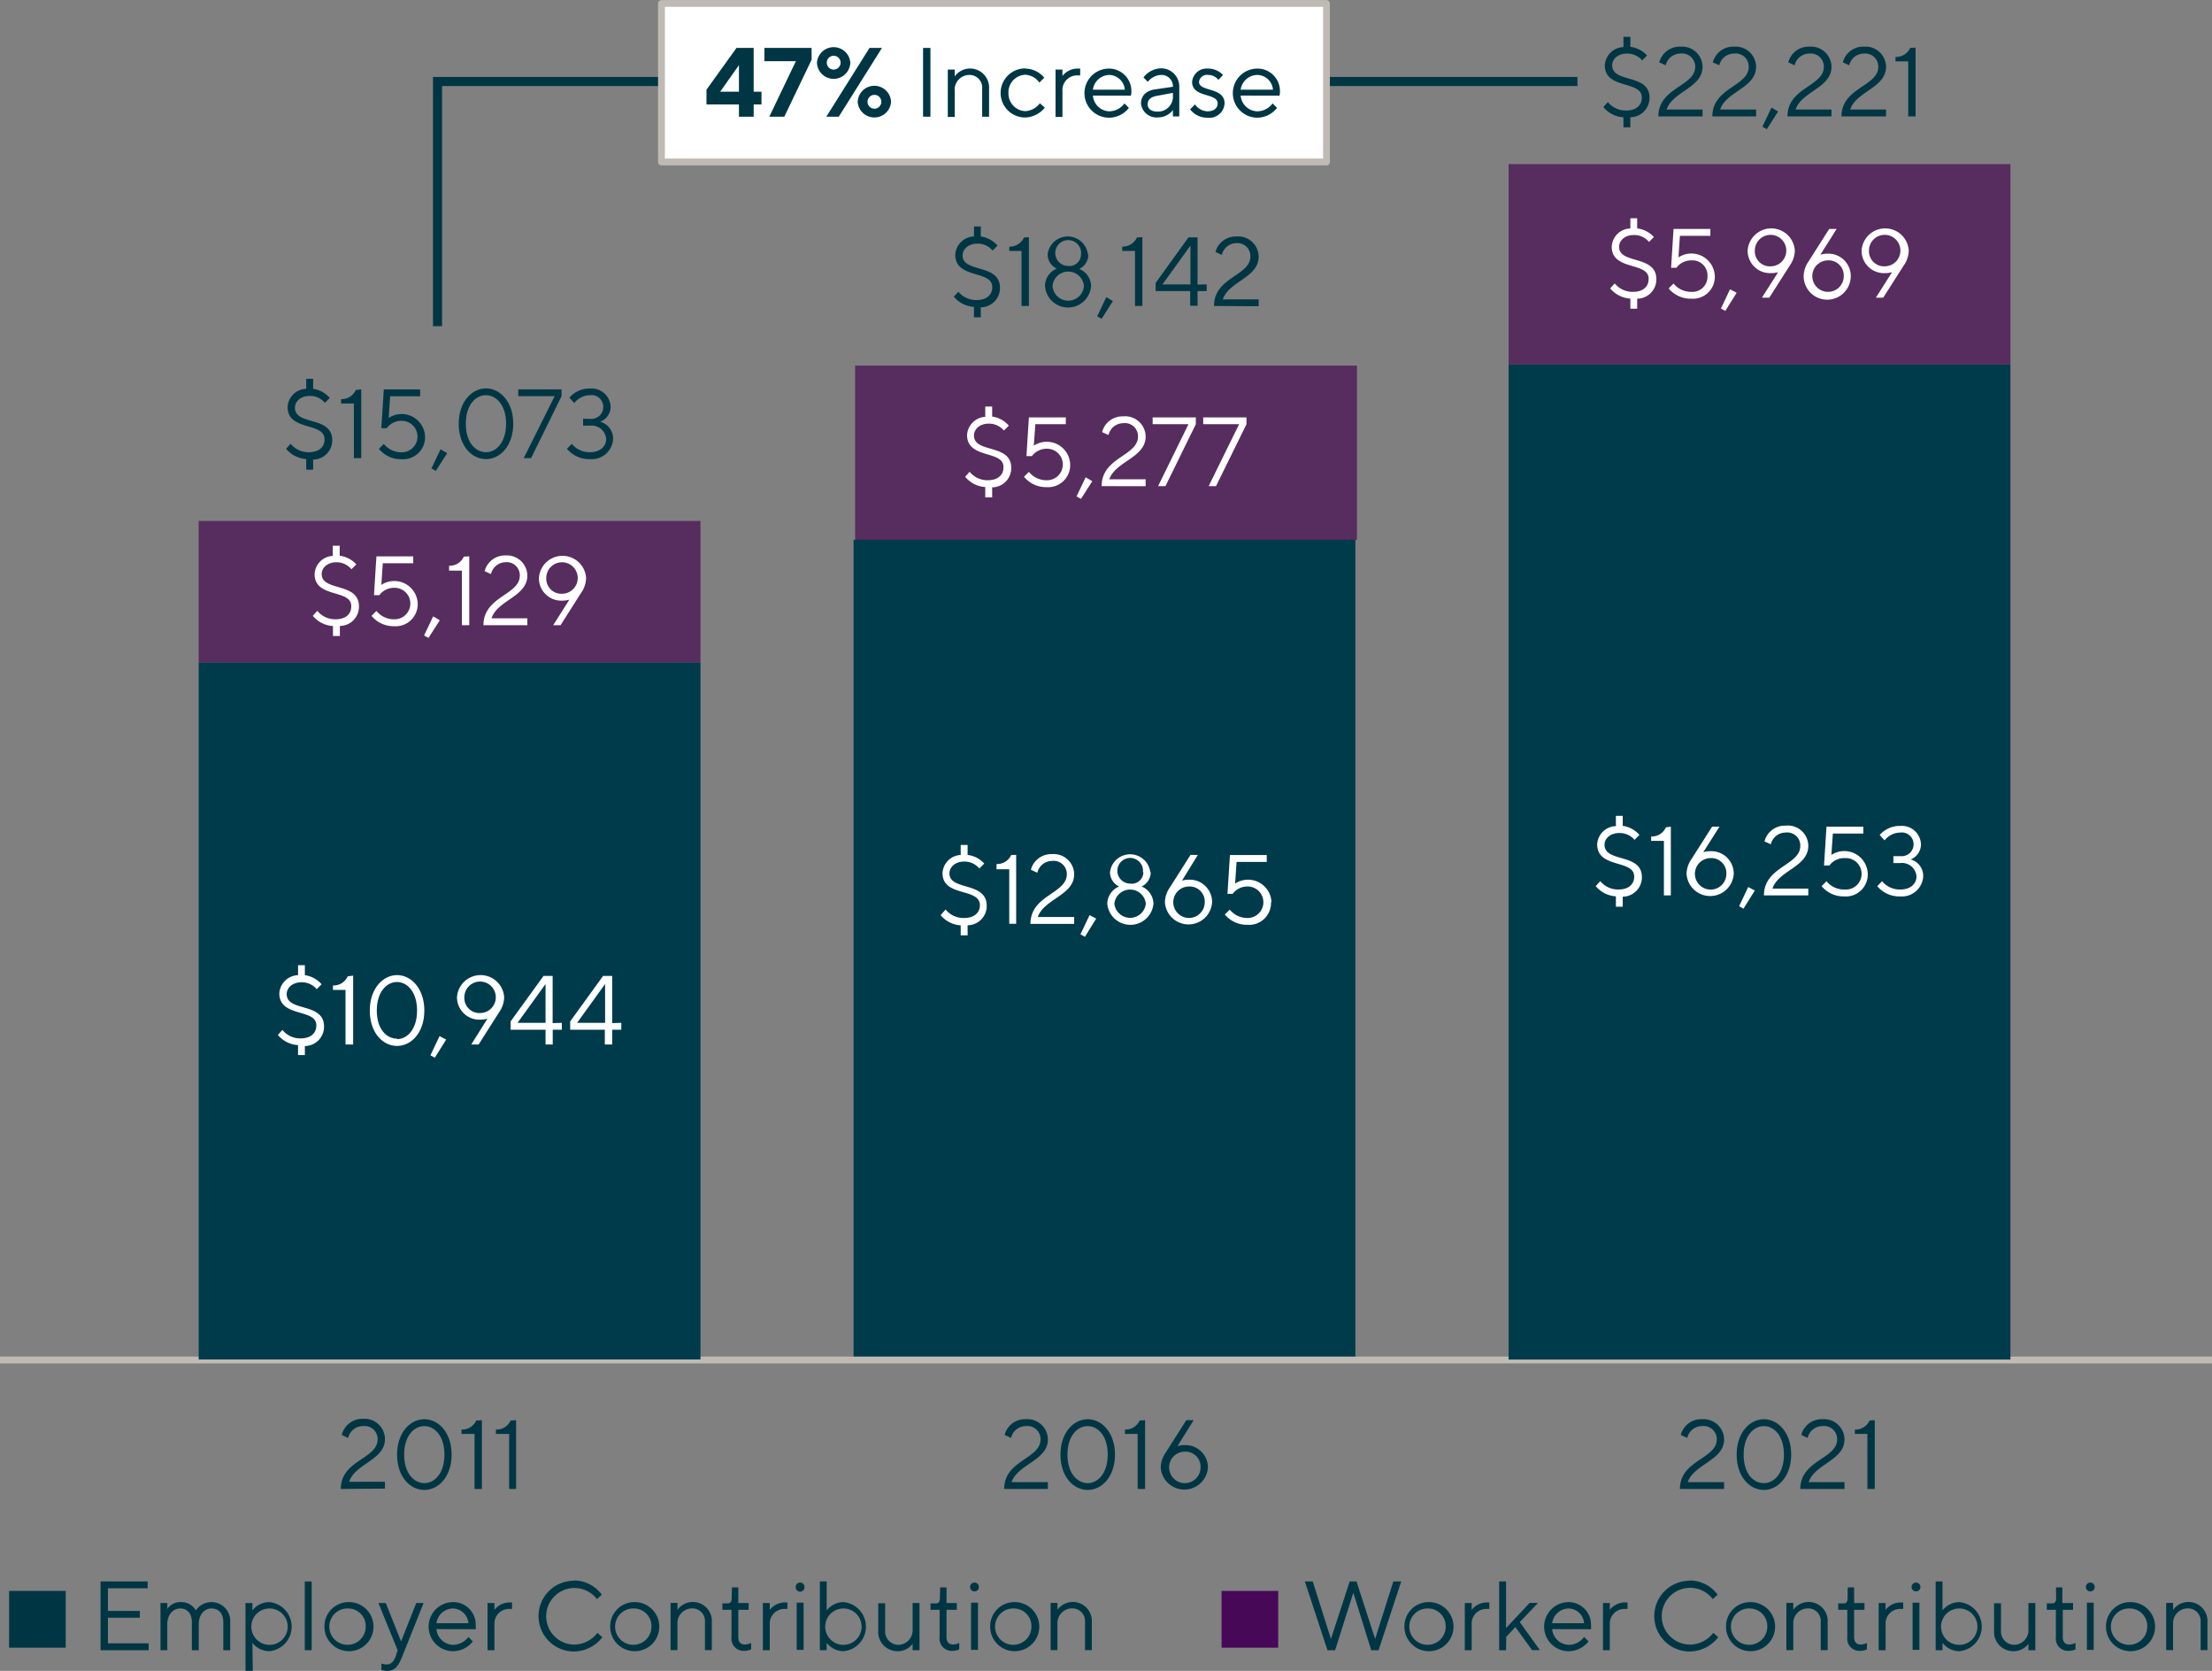<svg xmlns="http://www.w3.org/2000/svg" viewBox="0 0 243.28 183.71"><rect x="0" y="0" width="243.28" height="183.71" fill="#808080" stroke="none"/><defs><style>.cls-1{fill:#572c5f;}.cls-2{fill:#003b4c;}.cls-3,.cls-5{fill:#003644;}.cls-4{fill:#470858;}.cls-4,.cls-5,.cls-8{fill-rule:evenodd;}.cls-6,.cls-9{fill:#fff;}.cls-7,.cls-8{fill:none;}.cls-7,.cls-9{stroke:#bfbab3;stroke-linejoin:round;stroke-width:0.75px;}.cls-8{stroke:#003644;stroke-miterlimit:10;}</style></defs><g id="Layer_2" data-name="Layer 2"><g id="Layer_1-2" data-name="Layer 1"><rect class="cls-1" x="94.05" y="40.2" width="55.19" height="19.16"/><rect class="cls-2" x="93.88" y="59.35" width="55.19" height="90.13"/><path class="cls-3" d="M148.84,175.12l-2,6.32H146l-2.49-7.56h.87l2,6.32,2.06-6.32h.75l2.05,6.32,2-6.32h.87l-2.49,7.56h-.81Z"/><path class="cls-3" d="M157.11,176.15a2.7,2.7,0,1,1-2.65,2.7A2.66,2.66,0,0,1,157.11,176.15Zm0,.7a2,2,0,1,0,1.89,2A1.94,1.94,0,0,0,157.11,176.85Z"/><path class="cls-3" d="M163.8,176.9h-.32a1.6,1.6,0,0,0-1.62,1.68v2.86h-.76v-5.19h.76V177a2.11,2.11,0,0,1,1.73-.81h.21Z"/><path class="cls-3" d="M165.64,181.44h-.76v-7.56h.76V179l2.59-2.76h.92l-2,2.11,2.21,3.08h-.86l-1.84-2.54-1,1.08Z"/><path class="cls-3" d="M170.71,179.12a1.89,1.89,0,0,0,1.84,1.73,2.12,2.12,0,0,0,1.67-.87l.49.49a2.79,2.79,0,0,1-2.16,1.08,2.7,2.7,0,0,1-.05-5.4,2.47,2.47,0,0,1,2.48,2.59,1.53,1.53,0,0,1,0,.39Zm0-.65h3.51a1.75,1.75,0,0,0-1.72-1.62A1.86,1.86,0,0,0,170.71,178.47Z"/><path class="cls-3" d="M179,176.9h-.32a1.61,1.61,0,0,0-1.63,1.68v2.86h-.75v-5.19h.75V177a2.11,2.11,0,0,1,1.73-.81H179Z"/><path class="cls-3" d="M185.83,173.77a3.82,3.82,0,0,1,3.08,1.57l-.54.48a3.12,3.12,0,1,0-2.54,5,3.26,3.26,0,0,0,2.6-1.29l.54.48a4,4,0,0,1-3.14,1.57,3.89,3.89,0,0,1,0-7.78Z"/><path class="cls-3" d="M192.48,176.15a2.7,2.7,0,1,1-2.65,2.7A2.66,2.66,0,0,1,192.48,176.15Zm0,.7a2,2,0,1,0,1.89,2A1.94,1.94,0,0,0,192.48,176.85Z"/><path class="cls-3" d="M197.23,177a2.09,2.09,0,0,1,3.78,1.35v3.08h-.76v-3.08a1.39,1.39,0,0,0-1.4-1.51,1.62,1.62,0,0,0-1.62,1.73v2.86h-.76v-5.19h.76Z"/><path class="cls-3" d="M203.22,174.53h.7v1.72h1.14V177h-1.14V180c0,.54.27.81.7.81a1.74,1.74,0,0,0,.71-.17v.71a1.88,1.88,0,0,1-.74.16,1.34,1.34,0,0,1-1.42-1.51V177h-1v-.71h.6c.27,0,.43-.16.43-.54Z"/><path class="cls-3" d="M209.32,176.9H209a1.6,1.6,0,0,0-1.62,1.68v2.86h-.76v-5.19h.76V177a2.11,2.11,0,0,1,1.73-.81h.21Z"/><path class="cls-3" d="M210.73,174a.48.48,0,0,1,.48.49.47.47,0,0,1-.48.48.48.48,0,0,1-.49-.48A.49.49,0,0,1,210.73,174Zm-.38,2.21h.75v5.19h-.75Z"/><path class="cls-3" d="M213.64,177.06a2.39,2.39,0,0,1,1.84-.91,2.71,2.71,0,0,1,0,5.4,2.38,2.38,0,0,1-1.84-.92v.81h-.75v-7.56h.75Zm1.84,3.79a2,2,0,0,0,0-4,2,2,0,0,0,0,4Z"/><path class="cls-3" d="M223.09,180.74a2.06,2.06,0,0,1-1.67.81,2.12,2.12,0,0,1-2.11-2.27v-3h.76v3a1.48,1.48,0,0,0,1.46,1.57,1.61,1.61,0,0,0,1.56-1.73v-2.87h.76v5.19h-.76Z"/><path class="cls-3" d="M226.12,174.53h.7v1.72H228V177h-1.13V180c0,.54.27.81.7.81a1.67,1.67,0,0,0,.7-.17v.71a1.8,1.8,0,0,1-.73.16,1.34,1.34,0,0,1-1.43-1.51V177h-1v-.71h.59c.27,0,.44-.16.44-.54Z"/><path class="cls-3" d="M229.9,174a.48.48,0,0,1,.48.49.47.47,0,0,1-.48.48.48.48,0,0,1-.49-.48A.49.49,0,0,1,229.9,174Zm-.38,2.21h.75v5.19h-.75Z"/><path class="cls-3" d="M234.27,176.15a2.7,2.7,0,1,1-2.65,2.7A2.66,2.66,0,0,1,234.27,176.15Zm0,.7a2,2,0,1,0,1.89,2A1.93,1.93,0,0,0,234.27,176.85Z"/><path class="cls-3" d="M239,177a2.09,2.09,0,0,1,3.78,1.35v3.08h-.75v-3.08a1.39,1.39,0,0,0-1.41-1.51,1.62,1.62,0,0,0-1.62,1.73v2.86h-.76v-5.19H239Z"/><path class="cls-3" d="M16.35,180.68v.76H11.06v-7.56h5.18v.75H11.87v2.49h3.51v.75H11.87v2.81Z"/><path class="cls-3" d="M24.56,178.36c0-1-.54-1.51-1.3-1.51s-1.4.65-1.4,1.73v2.86H21.1v-3.08c0-1-.54-1.51-1.29-1.51s-1.41.65-1.41,1.73v2.86h-.75v-5.19h.75v.65a1.72,1.72,0,0,1,1.46-.75,1.84,1.84,0,0,1,1.68.91,2.07,2.07,0,0,1,3.78,1.3v3.08h-.76Z"/><path class="cls-3" d="M27.8,183.71H27v-7.46h.76v.81a2.39,2.39,0,0,1,1.84-.91,2.71,2.71,0,0,1,0,5.4,2.38,2.38,0,0,1-1.84-.92Zm1.84-2.86a2,2,0,0,0,0-4,2,2,0,0,0,0,4Z"/><path class="cls-3" d="M34.28,181.44h-.76v-7.56h.76Z"/><path class="cls-3" d="M38.33,176.15a2.7,2.7,0,1,1-2.65,2.7A2.66,2.66,0,0,1,38.33,176.15Zm0,.7a2,2,0,1,0,1.89,2A1.93,1.93,0,0,0,38.33,176.85Z"/><path class="cls-3" d="M43.73,181.44l-2.11-5.19h.81l1.68,4.22,1.67-4.22h.81l-2.38,5.95c-.43,1.08-.86,1.51-1.62,1.51a1.86,1.86,0,0,1-.64-.11v-.7a1.65,1.65,0,0,0,.54.11c.48,0,.77-.27,1-.81Z"/><path class="cls-3" d="M48,179.12a1.89,1.89,0,0,0,1.84,1.73,2.15,2.15,0,0,0,1.68-.87l.48.49a2.77,2.77,0,0,1-2.16,1.08,2.7,2.7,0,0,1,0-5.4,2.47,2.47,0,0,1,2.48,2.59,1.53,1.53,0,0,1,0,.39Zm0-.65h3.52a1.76,1.76,0,0,0-1.73-1.62A1.86,1.86,0,0,0,48,178.47Z"/><path class="cls-3" d="M56.31,176.9H56a1.6,1.6,0,0,0-1.62,1.68v2.86h-.76v-5.19h.76V177a2.11,2.11,0,0,1,1.73-.81h.21Z"/><path class="cls-3" d="M63.12,173.77a3.81,3.81,0,0,1,3.07,1.57l-.54.48a3.11,3.11,0,1,0-2.53,5,3.26,3.26,0,0,0,2.59-1.29l.54.48a4,4,0,0,1-3.13,1.57,3.89,3.89,0,0,1,0-7.78Z"/><path class="cls-3" d="M69.76,176.15a2.7,2.7,0,1,1-2.65,2.7A2.66,2.66,0,0,1,69.76,176.15Zm0,.7a2,2,0,1,0,1.89,2A1.93,1.93,0,0,0,69.76,176.85Z"/><path class="cls-3" d="M74.51,177a2.09,2.09,0,0,1,3.78,1.35v3.08h-.76v-3.08a1.39,1.39,0,0,0-1.4-1.51,1.62,1.62,0,0,0-1.62,1.73v2.86h-.76v-5.19h.76Z"/><path class="cls-3" d="M80.5,174.53h.7v1.72h1.14V177H81.2V180c0,.54.27.81.71.81a1.72,1.72,0,0,0,.7-.17v.71a1.88,1.88,0,0,1-.74.16A1.34,1.34,0,0,1,80.45,180V177h-1v-.71h.59c.27,0,.43-.16.43-.54Z"/><path class="cls-3" d="M86.6,176.9h-.32a1.61,1.61,0,0,0-1.62,1.68v2.86H83.9v-5.19h.76V177a2.11,2.11,0,0,1,1.73-.81h.21Z"/><path class="cls-3" d="M88,174a.48.48,0,0,1,.48.49A.47.47,0,0,1,88,175a.48.48,0,0,1-.49-.48A.49.49,0,0,1,88,174Zm-.38,2.21h.76v5.19h-.76Z"/><path class="cls-3" d="M90.92,177.06a2.39,2.39,0,0,1,1.84-.91,2.71,2.71,0,0,1,0,5.4,2.38,2.38,0,0,1-1.84-.92v.81h-.75v-7.56h.75Zm1.84,3.79a2,2,0,0,0,0-4,2,2,0,0,0,0,4Z"/><path class="cls-3" d="M100.37,180.74a2.06,2.06,0,0,1-1.67.81,2.12,2.12,0,0,1-2.11-2.27v-3h.76v3a1.48,1.48,0,0,0,1.46,1.57,1.61,1.61,0,0,0,1.56-1.73v-2.87h.76v5.19h-.76Z"/><path class="cls-3" d="M103.4,174.53h.7v1.72h1.13V177H104.1V180c0,.54.27.81.7.81a1.67,1.67,0,0,0,.7-.17v.71a1.8,1.8,0,0,1-.73.16,1.34,1.34,0,0,1-1.43-1.51V177h-1v-.71h.6c.27,0,.43-.16.43-.54Z"/><path class="cls-3" d="M107.18,174a.48.48,0,0,1,.48.49.47.47,0,0,1-.48.48.48.48,0,0,1-.49-.48A.49.49,0,0,1,107.18,174Zm-.38,2.21h.76v5.19h-.76Z"/><path class="cls-3" d="M111.55,176.15a2.7,2.7,0,1,1-2.65,2.7A2.66,2.66,0,0,1,111.55,176.15Zm0,.7a2,2,0,1,0,1.89,2A1.94,1.94,0,0,0,111.55,176.85Z"/><path class="cls-3" d="M116.3,177a2.09,2.09,0,0,1,3.78,1.35v3.08h-.75v-3.08a1.39,1.39,0,0,0-1.41-1.51,1.62,1.62,0,0,0-1.62,1.73v2.86h-.75v-5.19h.75Z"/><polygon class="cls-4" points="134.35 174.92 140.58 174.92 140.58 181.16 134.35 181.16 134.35 174.92 134.35 174.92"/><polygon class="cls-5" points="1 174.92 7.23 174.92 7.23 181.16 1 181.16 1 174.92 1 174.92"/><path class="cls-6" d="M103.66,96a2.11,2.11,0,0,1,2-2v-1.1h.76v1.1a2.91,2.91,0,0,1,1.83.95l-.54.54a2.12,2.12,0,0,0-1.67-.76c-1,0-1.62.62-1.62,1.3,0,1.94,4.1.86,4.1,3.56a2.11,2.11,0,0,1-2.1,2.14v1.11h-.76v-1.1a3.11,3.11,0,0,1-2.21-1.12L104,100a2.52,2.52,0,0,0,2.05.93c1.13,0,1.72-.6,1.72-1.41C107.76,97.58,103.66,98.66,103.66,96Z"/><path class="cls-6" d="M111.76,94v7.57H111v-6h-1.4V95a1.71,1.71,0,0,0,1.62-1Z"/><path class="cls-6" d="M113.33,101.58c0-3.19,4-3.3,4-5.46a1.44,1.44,0,0,0-1.62-1.46,1.66,1.66,0,0,0-1.62,1.3l-.71-.33a2.31,2.31,0,0,1,2.33-1.72,2.25,2.25,0,0,1,2.43,2.21c0,2.32-3.3,2.7-4,4.7h4v.76Z"/><path class="cls-6" d="M120.56,101,119.32,103l-.49-.27,1-2.11Z"/><path class="cls-6" d="M126.56,95.9a1.75,1.75,0,0,1-1,1.57,2.09,2.09,0,0,1,1.3,1.89,2.55,2.55,0,0,1-5.08,0,2.09,2.09,0,0,1,1.3-1.89,1.75,1.75,0,0,1-1-1.57,2.23,2.23,0,0,1,4.43,0Zm-4,3.46a1.74,1.74,0,0,0,3.46,0,1.74,1.74,0,0,0-3.46,0Zm3.14-3.46a1.41,1.41,0,1,0-1.41,1.25A1.27,1.27,0,0,0,125.75,95.9Z"/><path class="cls-6" d="M133.31,99.2a2.6,2.6,0,0,1-5.19,0,2.92,2.92,0,0,1,.54-1.62L130.93,94h.81L130,96.82a2.89,2.89,0,0,1,.81-.1A2.46,2.46,0,0,1,133.31,99.2Zm-2.6-1.73a1.73,1.73,0,1,0,1.79,1.73A1.66,1.66,0,0,0,130.71,97.47Z"/><path class="cls-6" d="M139.79,99.2a2.41,2.41,0,0,1-2.6,2.48,3.13,3.13,0,0,1-2.48-1.13l.54-.54a2.46,2.46,0,0,0,1.94.92,1.73,1.73,0,1,0,.06-3.46,2,2,0,0,0-1.68.81H135l.27-4.27h4.05v.76H136l-.16,2.38a2.58,2.58,0,0,1,4,2Z"/><path class="cls-3" d="M184.76,163.71c0-3.18,4.05-3.29,4.05-5.45a1.44,1.44,0,0,0-1.62-1.46,1.66,1.66,0,0,0-1.62,1.3l-.71-.33a2.31,2.31,0,0,1,2.33-1.73,2.26,2.26,0,0,1,2.43,2.22c0,2.32-3.3,2.7-4,4.7h4v.75Z"/><path class="cls-3" d="M194,163.82c-1.58,0-3-1.46-3-3.89s1.46-3.89,3-3.89,3,1.46,3,3.89S195.5,163.82,194,163.82Zm0-.75c1.12,0,2.2-1.08,2.2-3.14s-1.08-3.13-2.21-3.13-2.22,1.08-2.22,3.13S192.8,163.07,194,163.07Z"/><path class="cls-3" d="M198,163.71c0-3.18,4.05-3.29,4.05-5.45a1.43,1.43,0,0,0-1.62-1.46,1.66,1.66,0,0,0-1.62,1.3l-.7-.33a2.31,2.31,0,0,1,2.32-1.73,2.25,2.25,0,0,1,2.43,2.22c0,2.32-3.29,2.7-3.94,4.7h3.94v.75Z"/><path class="cls-3" d="M206.19,156.15v7.56h-.81v-6.05H204v-.48a1.7,1.7,0,0,0,1.62-1Z"/><path class="cls-3" d="M110.44,163.71c0-3.18,4-3.29,4-5.45a1.44,1.44,0,0,0-1.62-1.46,1.66,1.66,0,0,0-1.62,1.3l-.71-.33a2.31,2.31,0,0,1,2.33-1.73,2.25,2.25,0,0,1,2.43,2.22c0,2.32-3.3,2.7-4,4.7h4v.75Z"/><path class="cls-3" d="M119.63,163.82c-1.58,0-3-1.46-3-3.89s1.46-3.89,3-3.89,3,1.46,3,3.89S121.18,163.82,119.63,163.82Zm0-.75c1.12,0,2.2-1.08,2.2-3.14s-1.08-3.13-2.21-3.13-2.22,1.08-2.22,3.13S118.48,163.07,119.63,163.07Z"/><path class="cls-3" d="M125.94,156.15v7.56h-.82v-6.05h-1.4v-.48a1.7,1.7,0,0,0,1.62-1Z"/><path class="cls-3" d="M132.85,161.34a2.6,2.6,0,0,1-5.19,0,2.92,2.92,0,0,1,.54-1.62l2.27-3.57h.81L129.5,159a2.65,2.65,0,0,1,.81-.11A2.46,2.46,0,0,1,132.85,161.34Zm-2.6-1.73a1.73,1.73,0,1,0,1.79,1.73A1.66,1.66,0,0,0,130.25,159.61Z"/><path class="cls-3" d="M37.48,163.71c0-3.18,4.05-3.29,4.05-5.45a1.43,1.43,0,0,0-1.62-1.46,1.66,1.66,0,0,0-1.62,1.3l-.7-.33A2.31,2.31,0,0,1,39.91,156a2.25,2.25,0,0,1,2.43,2.22c0,2.32-3.29,2.7-3.94,4.7h3.94v.75Z"/><path class="cls-3" d="M46.67,163.82c-1.58,0-3-1.46-3-3.89s1.45-3.89,3-3.89,3,1.46,3,3.89S48.23,163.82,46.67,163.82Zm0-.75c1.13,0,2.21-1.08,2.21-3.14s-1.08-3.13-2.22-3.13-2.21,1.08-2.21,3.13S45.53,163.07,46.67,163.07Z"/><path class="cls-3" d="M53,156.15v7.56h-.81v-6.05H50.76v-.48a1.7,1.7,0,0,0,1.62-1Z"/><path class="cls-3" d="M56.76,156.15v7.56H56v-6.05H54.54v-.48a1.7,1.7,0,0,0,1.62-1Z"/><line class="cls-7" y1="149.53" x2="243.28" y2="149.53"/><rect class="cls-1" x="165.92" y="18.04" width="55.19" height="22.04"/><rect class="cls-2" x="165.92" y="40.08" width="55.19" height="109.4"/><path class="cls-6" d="M177.26,27.12a2.1,2.1,0,0,1,2.05-2V24h.75v1.11a3,3,0,0,1,1.84.95l-.54.54a2.12,2.12,0,0,0-1.67-.76c-1,0-1.62.62-1.62,1.3,0,1.94,4.1.86,4.1,3.56a2.12,2.12,0,0,1-2.11,2.14v1.1h-.75V32.83a3.15,3.15,0,0,1-2.22-1.12l.5-.55a2.52,2.52,0,0,0,2,.93c1.14,0,1.73-.6,1.73-1.41C181.36,28.74,177.26,29.82,177.26,27.12Z"/><path class="cls-6" d="M188.6,30.36a2.41,2.41,0,0,1-2.6,2.48,3.13,3.13,0,0,1-2.48-1.13l.54-.54a2.46,2.46,0,0,0,1.94.92,1.66,1.66,0,0,0,1.79-1.73,1.64,1.64,0,0,0-1.73-1.73,2,2,0,0,0-1.68.81h-.59l.27-4.27h4.05v.76h-3.35l-.16,2.37a2.58,2.58,0,0,1,4,2.06Z"/><path class="cls-6" d="M191,32.19l-1.25,2-.48-.27,1-2.11Z"/><path class="cls-6" d="M192.21,27.55a2.6,2.6,0,0,1,5.19,0,2.92,2.92,0,0,1-.54,1.62l-2.27,3.56h-.81l1.78-2.8a2.89,2.89,0,0,1-.81.1A2.46,2.46,0,0,1,192.21,27.55Zm2.6,1.73A1.73,1.73,0,1,0,193,27.55,1.66,1.66,0,0,0,194.81,29.28Z"/><path class="cls-6" d="M203.55,30.36a2.59,2.59,0,0,1-5.18,0,2.92,2.92,0,0,1,.54-1.62l2.27-3.57H202L200.21,28a2.65,2.65,0,0,1,.81-.11A2.46,2.46,0,0,1,203.55,30.36ZM201,28.63a1.73,1.73,0,1,0,1.78,1.73A1.66,1.66,0,0,0,201,28.63Z"/><path class="cls-6" d="M204.74,27.55a2.6,2.6,0,0,1,5.19,0,2.92,2.92,0,0,1-.54,1.62l-2.27,3.56h-.81l1.78-2.8a2.89,2.89,0,0,1-.81.1A2.46,2.46,0,0,1,204.74,27.55Zm2.59,1.73a1.73,1.73,0,1,0-1.78-1.73A1.67,1.67,0,0,0,207.33,29.28Z"/><path class="cls-6" d="M175.66,92.83a2.12,2.12,0,0,1,2.06-2V89.7h.75v1.1a3,3,0,0,1,1.84,1l-.54.54a2.14,2.14,0,0,0-1.68-.75c-1,0-1.62.61-1.62,1.29,0,2,4.11.87,4.11,3.57a2.13,2.13,0,0,1-2.11,2.14v1.1h-.75V98.55a3.12,3.12,0,0,1-2.22-1.12l.5-.55a2.52,2.52,0,0,0,2,.92c1.13,0,1.73-.59,1.73-1.4C179.77,94.46,175.66,95.54,175.66,92.83Z"/><path class="cls-6" d="M183.76,90.89v7.56H183v-6h-1.4v-.48a1.7,1.7,0,0,0,1.62-1Z"/><path class="cls-6" d="M190.68,96.08a2.6,2.6,0,0,1-5.19,0,2.92,2.92,0,0,1,.54-1.62l2.27-3.57h.81l-1.78,2.81a2.65,2.65,0,0,1,.81-.11A2.46,2.46,0,0,1,190.68,96.08Zm-2.6-1.73a1.73,1.73,0,1,0,1.79,1.73A1.66,1.66,0,0,0,188.08,94.35Z"/><path class="cls-6" d="M193,97.91l-1.25,2-.48-.27,1-2.11Z"/><path class="cls-6" d="M194,98.45c0-3.18,4-3.29,4-5.45a1.43,1.43,0,0,0-1.62-1.46,1.66,1.66,0,0,0-1.62,1.29l-.7-.32a2.31,2.31,0,0,1,2.32-1.73A2.25,2.25,0,0,1,198.88,93c0,2.32-3.29,2.7-3.94,4.7h3.94v.75Z"/><path class="cls-6" d="M205.42,96.08a2.41,2.41,0,0,1-2.59,2.48,3.14,3.14,0,0,1-2.49-1.13l.54-.54a2.48,2.48,0,0,0,2,.91,1.73,1.73,0,1,0,0-3.45,2,2,0,0,0-1.68.81h-.59l.27-4.27h4.05v.76h-3.35L201.42,94a2.58,2.58,0,0,1,4,2.06Z"/><path class="cls-6" d="M211.52,96.35A2.35,2.35,0,0,1,209,98.56a3.18,3.18,0,0,1-2.54-1.13l.54-.54a2.52,2.52,0,0,0,2,.91c1.14,0,1.78-.64,1.78-1.45A1.6,1.6,0,0,0,209,94.89h-.76v-.76H209a1.31,1.31,0,0,0,1.46-1.35A1.29,1.29,0,0,0,209,91.54a2.22,2.22,0,0,0-1.73.86l-.54-.59a2.91,2.91,0,0,1,2.27-1,2.1,2.1,0,0,1,2.27,2,1.77,1.77,0,0,1-1.13,1.68A1.89,1.89,0,0,1,211.52,96.35Z"/><path class="cls-3" d="M176.5,7.18a2.12,2.12,0,0,1,2.05-2V4.05h.76v1.1a3,3,0,0,1,1.84.95l-.54.54a2.16,2.16,0,0,0-1.68-.75c-1,0-1.62.61-1.62,1.29,0,2,4.11.87,4.11,3.57a2.13,2.13,0,0,1-2.11,2.14V14h-.76V12.9a3.1,3.1,0,0,1-2.21-1.13l.5-.55a2.49,2.49,0,0,0,2,.93c1.13,0,1.73-.59,1.73-1.4C180.61,8.8,176.5,9.88,176.5,7.18Z"/><path class="cls-3" d="M182.39,12.8c0-3.19,4.05-3.29,4.05-5.46a1.44,1.44,0,0,0-1.62-1.45,1.66,1.66,0,0,0-1.62,1.29l-.71-.32a2.31,2.31,0,0,1,2.33-1.73,2.25,2.25,0,0,1,2.43,2.21c0,2.33-3.3,2.71-3.95,4.7h3.95v.76Z"/><path class="cls-3" d="M188.33,12.8c0-3.19,4-3.29,4-5.46a1.44,1.44,0,0,0-1.62-1.45,1.66,1.66,0,0,0-1.62,1.29l-.71-.32a2.31,2.31,0,0,1,2.33-1.73,2.25,2.25,0,0,1,2.43,2.21c0,2.33-3.3,2.71-3.95,4.7h3.95v.76Z"/><path class="cls-3" d="M195.56,12.26l-1.24,1.94-.49-.27,1-2.1Z"/><path class="cls-3" d="M196.59,12.8c0-3.19,4-3.29,4-5.46A1.44,1.44,0,0,0,199,5.89a1.66,1.66,0,0,0-1.62,1.29l-.7-.32A2.3,2.3,0,0,1,199,5.13a2.25,2.25,0,0,1,2.43,2.21c0,2.33-3.3,2.71-3.94,4.7h3.94v.76Z"/><path class="cls-3" d="M202.53,12.8c0-3.19,4.05-3.29,4.05-5.46A1.44,1.44,0,0,0,205,5.89a1.66,1.66,0,0,0-1.62,1.29l-.7-.32A2.3,2.3,0,0,1,205,5.13a2.25,2.25,0,0,1,2.43,2.21c0,2.33-3.3,2.71-3.94,4.7h3.94v.76Z"/><path class="cls-3" d="M210.68,5.24V12.8h-.81V6.75h-1.4V6.26a1.7,1.7,0,0,0,1.62-1Z"/><path class="cls-3" d="M105.06,28a2.13,2.13,0,0,1,2.06-2v-1.1h.75V26a3,3,0,0,1,1.84,1l-.54.55a2.13,2.13,0,0,0-1.68-.76c-1,0-1.62.61-1.62,1.3,0,1.94,4.11.86,4.11,3.56a2.13,2.13,0,0,1-2.11,2.14v1.1h-.75V33.74a3.12,3.12,0,0,1-2.22-1.12l.5-.55a2.52,2.52,0,0,0,2,.92c1.13,0,1.73-.59,1.73-1.4C109.17,29.65,105.06,30.73,105.06,28Z"/><path class="cls-3" d="M113.16,26.08v7.56h-.81V27.59H111v-.48a1.7,1.7,0,0,0,1.62-1Z"/><path class="cls-3" d="M119.7,28a1.75,1.75,0,0,1-1,1.57A2.07,2.07,0,0,1,120,31.43a2.54,2.54,0,0,1-5.07,0,2.07,2.07,0,0,1,1.29-1.89,1.75,1.75,0,0,1-1-1.57,2.23,2.23,0,0,1,4.43,0Zm-3.94,3.46a1.73,1.73,0,0,0,3.45,0,1.73,1.73,0,0,0-3.45,0ZM118.89,28a1.42,1.42,0,1,0-1.41,1.24A1.27,1.27,0,0,0,118.89,28Z"/><path class="cls-3" d="M122.4,33.1l-1.24,1.95-.49-.27,1-2.11Z"/><path class="cls-3" d="M125.64,26.08v7.56h-.81V27.59h-1.41v-.48a1.7,1.7,0,0,0,1.62-1Z"/><path class="cls-3" d="M132.71,31.27V32h-1v1.62h-.81V32H127.1V31.1l3.61-5h1v5.19ZM130.93,27l-3.08,4.27h3.08Z"/><path class="cls-3" d="M133.52,33.64c0-3.18,4-3.29,4-5.45A1.43,1.43,0,0,0,136,26.73a1.66,1.66,0,0,0-1.62,1.3l-.7-.33A2.31,2.31,0,0,1,136,26a2.25,2.25,0,0,1,2.43,2.22c0,2.32-3.29,2.7-3.94,4.7h3.94v.75Z"/><rect class="cls-1" x="21.85" y="57.28" width="55.19" height="15.58"/><rect class="cls-2" x="21.85" y="72.85" width="55.19" height="76.62"/><path class="cls-6" d="M34.6,63.12a2.1,2.1,0,0,1,2-2V60h.76v1.1a3,3,0,0,1,1.83.95l-.54.54A2.12,2.12,0,0,0,37,61.82c-1,0-1.62.62-1.62,1.3,0,1.94,4.1.86,4.1,3.56a2.11,2.11,0,0,1-2.1,2.14v1.11h-.76v-1.1a3.11,3.11,0,0,1-2.22-1.12l.5-.55a2.52,2.52,0,0,0,2,.93c1.14,0,1.73-.59,1.73-1.41C38.7,64.74,34.6,65.82,34.6,63.12Z"/><path class="cls-6" d="M45.94,66.36a2.42,2.42,0,0,1-2.59,2.49,3.13,3.13,0,0,1-2.49-1.14l.54-.54a2.47,2.47,0,0,0,2,.92,1.73,1.73,0,1,0,0-3.46,2,2,0,0,0-1.68.81h-.59l.27-4.27h4.05v.76H42.1l-.16,2.38a2.58,2.58,0,0,1,4,2Z"/><path class="cls-6" d="M48.37,68.2l-1.25,1.94-.48-.27,1-2.1Z"/><path class="cls-6" d="M51.61,61.17v7.57H50.8v-6H49.39V62.2a1.69,1.69,0,0,0,1.62-1Z"/><path class="cls-6" d="M53.17,68.74c0-3.19,4-3.3,4-5.46a1.44,1.44,0,0,0-1.62-1.46A1.66,1.66,0,0,0,54,63.12l-.7-.32a2.31,2.31,0,0,1,2.32-1.73A2.25,2.25,0,0,1,58,63.28c0,2.32-3.29,2.7-3.94,4.7H58v.76Z"/><path class="cls-6" d="M59.27,63.55a2.6,2.6,0,0,1,5.19,0,2.92,2.92,0,0,1-.54,1.62l-2.27,3.57h-.81l1.78-2.81a2.65,2.65,0,0,1-.81.11A2.46,2.46,0,0,1,59.27,63.55Zm2.6,1.73a1.73,1.73,0,1,0-1.79-1.73A1.66,1.66,0,0,0,61.87,65.28Z"/><path class="cls-6" d="M30.72,109.22a2.13,2.13,0,0,1,2.06-2v-1.1h.75v1.1a3,3,0,0,1,1.84,1l-.54.54a2.12,2.12,0,0,0-1.67-.76c-1,0-1.63.62-1.63,1.3,0,2,4.11.86,4.11,3.57a2.12,2.12,0,0,1-2.11,2.14V116h-.75v-1.09a3.12,3.12,0,0,1-2.22-1.12l.5-.55a2.52,2.52,0,0,0,2,.93c1.14,0,1.73-.6,1.73-1.41C34.83,110.84,30.72,111.92,30.72,109.22Z"/><path class="cls-6" d="M38.84,107.27v7.57H38v-6H36.62v-.49a1.69,1.69,0,0,0,1.62-1Z"/><path class="cls-6" d="M43.67,115c-1.58,0-3-1.46-3-3.89s1.46-3.9,3-3.9,3,1.46,3,3.9S45.22,115,43.67,115Zm0-.75c1.12,0,2.2-1.09,2.2-3.14s-1.08-3.14-2.21-3.14-2.22,1.08-2.22,3.14S42.52,114.2,43.67,114.2Z"/><path class="cls-6" d="M49.07,114.3l-1.25,2-.48-.27,1-2.11Z"/><path class="cls-6" d="M50.26,109.65a2.6,2.6,0,0,1,5.19,0,2.92,2.92,0,0,1-.54,1.62l-2.27,3.57h-.81L53.61,112a2.65,2.65,0,0,1-.81.11A2.46,2.46,0,0,1,50.26,109.65Zm2.6,1.73a1.73,1.73,0,1,0-1.79-1.73A1.66,1.66,0,0,0,52.86,111.38Z"/><path class="cls-6" d="M61.79,112.46v.76h-1v1.62H60v-1.62H56.16v-.92l3.62-5h1v5.19ZM60,108.19l-3.08,4.27H60Z"/><path class="cls-6" d="M68.33,112.46v.76h-1v1.62h-.81v-1.62H62.71v-.92l3.62-5h1v5.19Zm-1.78-4.27-3.08,4.27h3.08Z"/><path class="cls-3" d="M31.63,44.75a2.11,2.11,0,0,1,2.05-2v-1.1h.76v1.1a3,3,0,0,1,1.83,1l-.54.54a2.12,2.12,0,0,0-1.67-.76c-1,0-1.62.62-1.62,1.3,0,2,4.1.86,4.1,3.57a2.11,2.11,0,0,1-2.1,2.13v1.11h-.76V50.47a3.14,3.14,0,0,1-2.22-1.13l.5-.55a2.52,2.52,0,0,0,2,.93c1.14,0,1.73-.59,1.73-1.4C35.73,46.37,31.63,47.45,31.63,44.75Z"/><path class="cls-3" d="M39.73,42.81v7.56h-.81v-6H37.51v-.49a1.69,1.69,0,0,0,1.62-1Z"/><path class="cls-3" d="M46.75,48a2.42,2.42,0,0,1-2.59,2.49,3.13,3.13,0,0,1-2.49-1.14l.54-.54a2.47,2.47,0,0,0,1.95.92,1.73,1.73,0,1,0,.05-3.46,2,2,0,0,0-1.68.81h-.59l.27-4.26h4v.75H42.91l-.16,2.38a2.58,2.58,0,0,1,4,2.05Z"/><path class="cls-3" d="M49.18,49.83l-1.25,1.94-.48-.27,1-2.1Z"/><path class="cls-3" d="M53.45,50.48c-1.57,0-3-1.46-3-3.89s1.46-3.89,3-3.89,3,1.46,3,3.89S55,50.48,53.45,50.48Zm0-.76c1.13,0,2.21-1.08,2.21-3.13s-1.08-3.14-2.22-3.14-2.21,1.08-2.21,3.14S52.31,49.72,53.45,49.72Z"/><path class="cls-3" d="M61.76,42.81v.75l-3.35,6.81H57.6L61,43.56H57v-.75Z"/><path class="cls-3" d="M67.43,48.26a2.35,2.35,0,0,1-2.54,2.22,3.18,3.18,0,0,1-2.54-1.14l.54-.54a2.51,2.51,0,0,0,2,.92c1.13,0,1.78-.65,1.78-1.46a1.6,1.6,0,0,0-1.78-1.46h-.76v-.75h.76a1.31,1.31,0,0,0,1.46-1.35,1.29,1.29,0,0,0-1.46-1.25,2.21,2.21,0,0,0-1.73.87l-.54-.6a2.92,2.92,0,0,1,2.27-1,2.1,2.1,0,0,1,2.27,2A1.76,1.76,0,0,1,66,46.37,1.91,1.91,0,0,1,67.43,48.26Z"/><polyline class="cls-8" points="48.12 35.86 48.12 8.96 173.49 8.96"/><rect class="cls-9" x="72.75" y="0.38" width="73.14" height="17.43"/><path class="cls-3" d="M83.75,10.08v1.4h-.86v1.35H81.27V11.48H77.7V9.86L81,5.27h1.89v4.81ZM81.27,7.16l-2.06,2.92h2.06Z"/><path class="cls-3" d="M89.26,5.27v1.3l-3,6.26H84.61l2.92-6.1H84.07V5.27Z"/><path class="cls-3" d="M91.69,8.67a1.84,1.84,0,0,1-1.84-1.78,1.84,1.84,0,0,1,3.67,0A1.84,1.84,0,0,1,91.69,8.67Zm3.94-3.4H97l-4.75,7.56H90.88ZM91.69,7.65a.76.76,0,0,0,0-1.52.76.76,0,0,0,0,1.52Zm4.48,1.78A1.84,1.84,0,0,1,98,11.21a1.84,1.84,0,0,1-3.67,0A1.84,1.84,0,0,1,96.17,9.43Zm0,1a.76.76,0,0,0,0,1.52.76.76,0,1,0,0-1.52Z"/><path class="cls-3" d="M101.52,5.27h.81v7.56h-.81Z"/><path class="cls-3" d="M105,8.4a2.09,2.09,0,0,1,3.78,1.35v3.08h-.76V9.75a1.39,1.39,0,0,0-1.4-1.51A1.62,1.62,0,0,0,105,10v2.86h-.76V7.65H105Z"/><path class="cls-3" d="M112.75,7.54a2.76,2.76,0,0,1,2.1,1l-.54.54a2,2,0,0,0-1.56-.86,1.93,1.93,0,0,0-1.84,2,1.94,1.94,0,0,0,1.84,2,2.14,2.14,0,0,0,1.62-.87l.54.49a2.92,2.92,0,0,1-2.16,1.08,2.7,2.7,0,0,1,0-5.4Z"/><path class="cls-3" d="M118.8,8.29h-.33A1.61,1.61,0,0,0,116.85,10v2.86h-.76V7.65h.76v.7a2.11,2.11,0,0,1,1.73-.81h.22Z"/><path class="cls-3" d="M120.2,10.51A1.87,1.87,0,0,0,122,12.24a2.12,2.12,0,0,0,1.67-.87l.49.49A2.79,2.79,0,0,1,122,12.94a2.7,2.7,0,0,1-.06-5.4,2.47,2.47,0,0,1,2.49,2.59,1.3,1.3,0,0,1-.06.39Zm0-.65h3.51A1.76,1.76,0,0,0,122,8.24,1.86,1.86,0,0,0,120.2,9.86Z"/><path class="cls-3" d="M129,9.54a1.25,1.25,0,0,0-1.3-1.3,1.94,1.94,0,0,0-1.46.76l-.48-.49a2.55,2.55,0,0,1,1.94-1,2,2,0,0,1,2,2v3.29H129v-.7a2.07,2.07,0,0,1-1.68.81,1.71,1.71,0,0,1-1.83-1.51c0-.87.54-1.41,1.51-1.57Zm0,1v-.33l-1.78.33c-.65.12-1,.43-1,.92s.38.81,1.08.81A1.64,1.64,0,0,0,129,10.51Z"/><path class="cls-3" d="M134,8.78a1.41,1.41,0,0,0-1.13-.54.87.87,0,0,0-1,.76c0,1.13,2.81.54,2.81,2.37a1.67,1.67,0,0,1-1.89,1.57,2.32,2.32,0,0,1-1.9-.92l.54-.54a1.75,1.75,0,0,0,1.36.76c.75,0,1.13-.38,1.13-.87,0-1.19-2.81-.59-2.81-2.37a1.6,1.6,0,0,1,1.73-1.46,2.28,2.28,0,0,1,1.67.7Z"/><path class="cls-3" d="M136.45,10.51a1.89,1.89,0,0,0,1.84,1.73,2.12,2.12,0,0,0,1.67-.87l.49.49a2.79,2.79,0,0,1-2.16,1.08,2.7,2.7,0,0,1,0-5.4,2.47,2.47,0,0,1,2.48,2.59,1.53,1.53,0,0,1-.05.39Zm0-.65H140a1.75,1.75,0,0,0-1.72-1.62A1.87,1.87,0,0,0,136.45,9.86Z"/><path class="cls-6" d="M106.36,47.83a2.12,2.12,0,0,1,2-2V44.7h.76v1.1a2.91,2.91,0,0,1,1.83,1l-.54.54a2.12,2.12,0,0,0-1.67-.76c-1,0-1.62.62-1.62,1.3,0,2,4.1.86,4.1,3.57a2.11,2.11,0,0,1-2.1,2.13v1.11h-.76V53.55a3.1,3.1,0,0,1-2.21-1.13l.49-.55a2.52,2.52,0,0,0,2,.93c1.13,0,1.72-.59,1.72-1.4C110.46,49.45,106.36,50.53,106.36,47.83Z"/><path class="cls-6" d="M117.7,51.07a2.42,2.42,0,0,1-2.59,2.49,3.13,3.13,0,0,1-2.49-1.14l.54-.54a2.47,2.47,0,0,0,2,.92,1.73,1.73,0,1,0,0-3.46,2,2,0,0,0-1.67.81h-.6l.27-4.26h4.06v.75h-3.35L113.7,49a2.58,2.58,0,0,1,4,2Z"/><path class="cls-6" d="M120.13,52.91l-1.24,1.94-.49-.27,1-2.1Z"/><path class="cls-6" d="M121.16,53.45c0-3.19,4-3.3,4-5.46a1.44,1.44,0,0,0-1.62-1.46,1.66,1.66,0,0,0-1.62,1.3l-.71-.32a2.31,2.31,0,0,1,2.33-1.73A2.25,2.25,0,0,1,126,48c0,2.33-3.3,2.7-4,4.7h4v.76Z"/><path class="cls-6" d="M131.52,45.89v.75l-3.34,6.81h-.81l3.34-6.81h-3.94v-.75Z"/><path class="cls-6" d="M137.09,45.89v.75l-3.35,6.81h-.81l3.35-6.81h-3.95v-.75Z"/></g></g></svg>